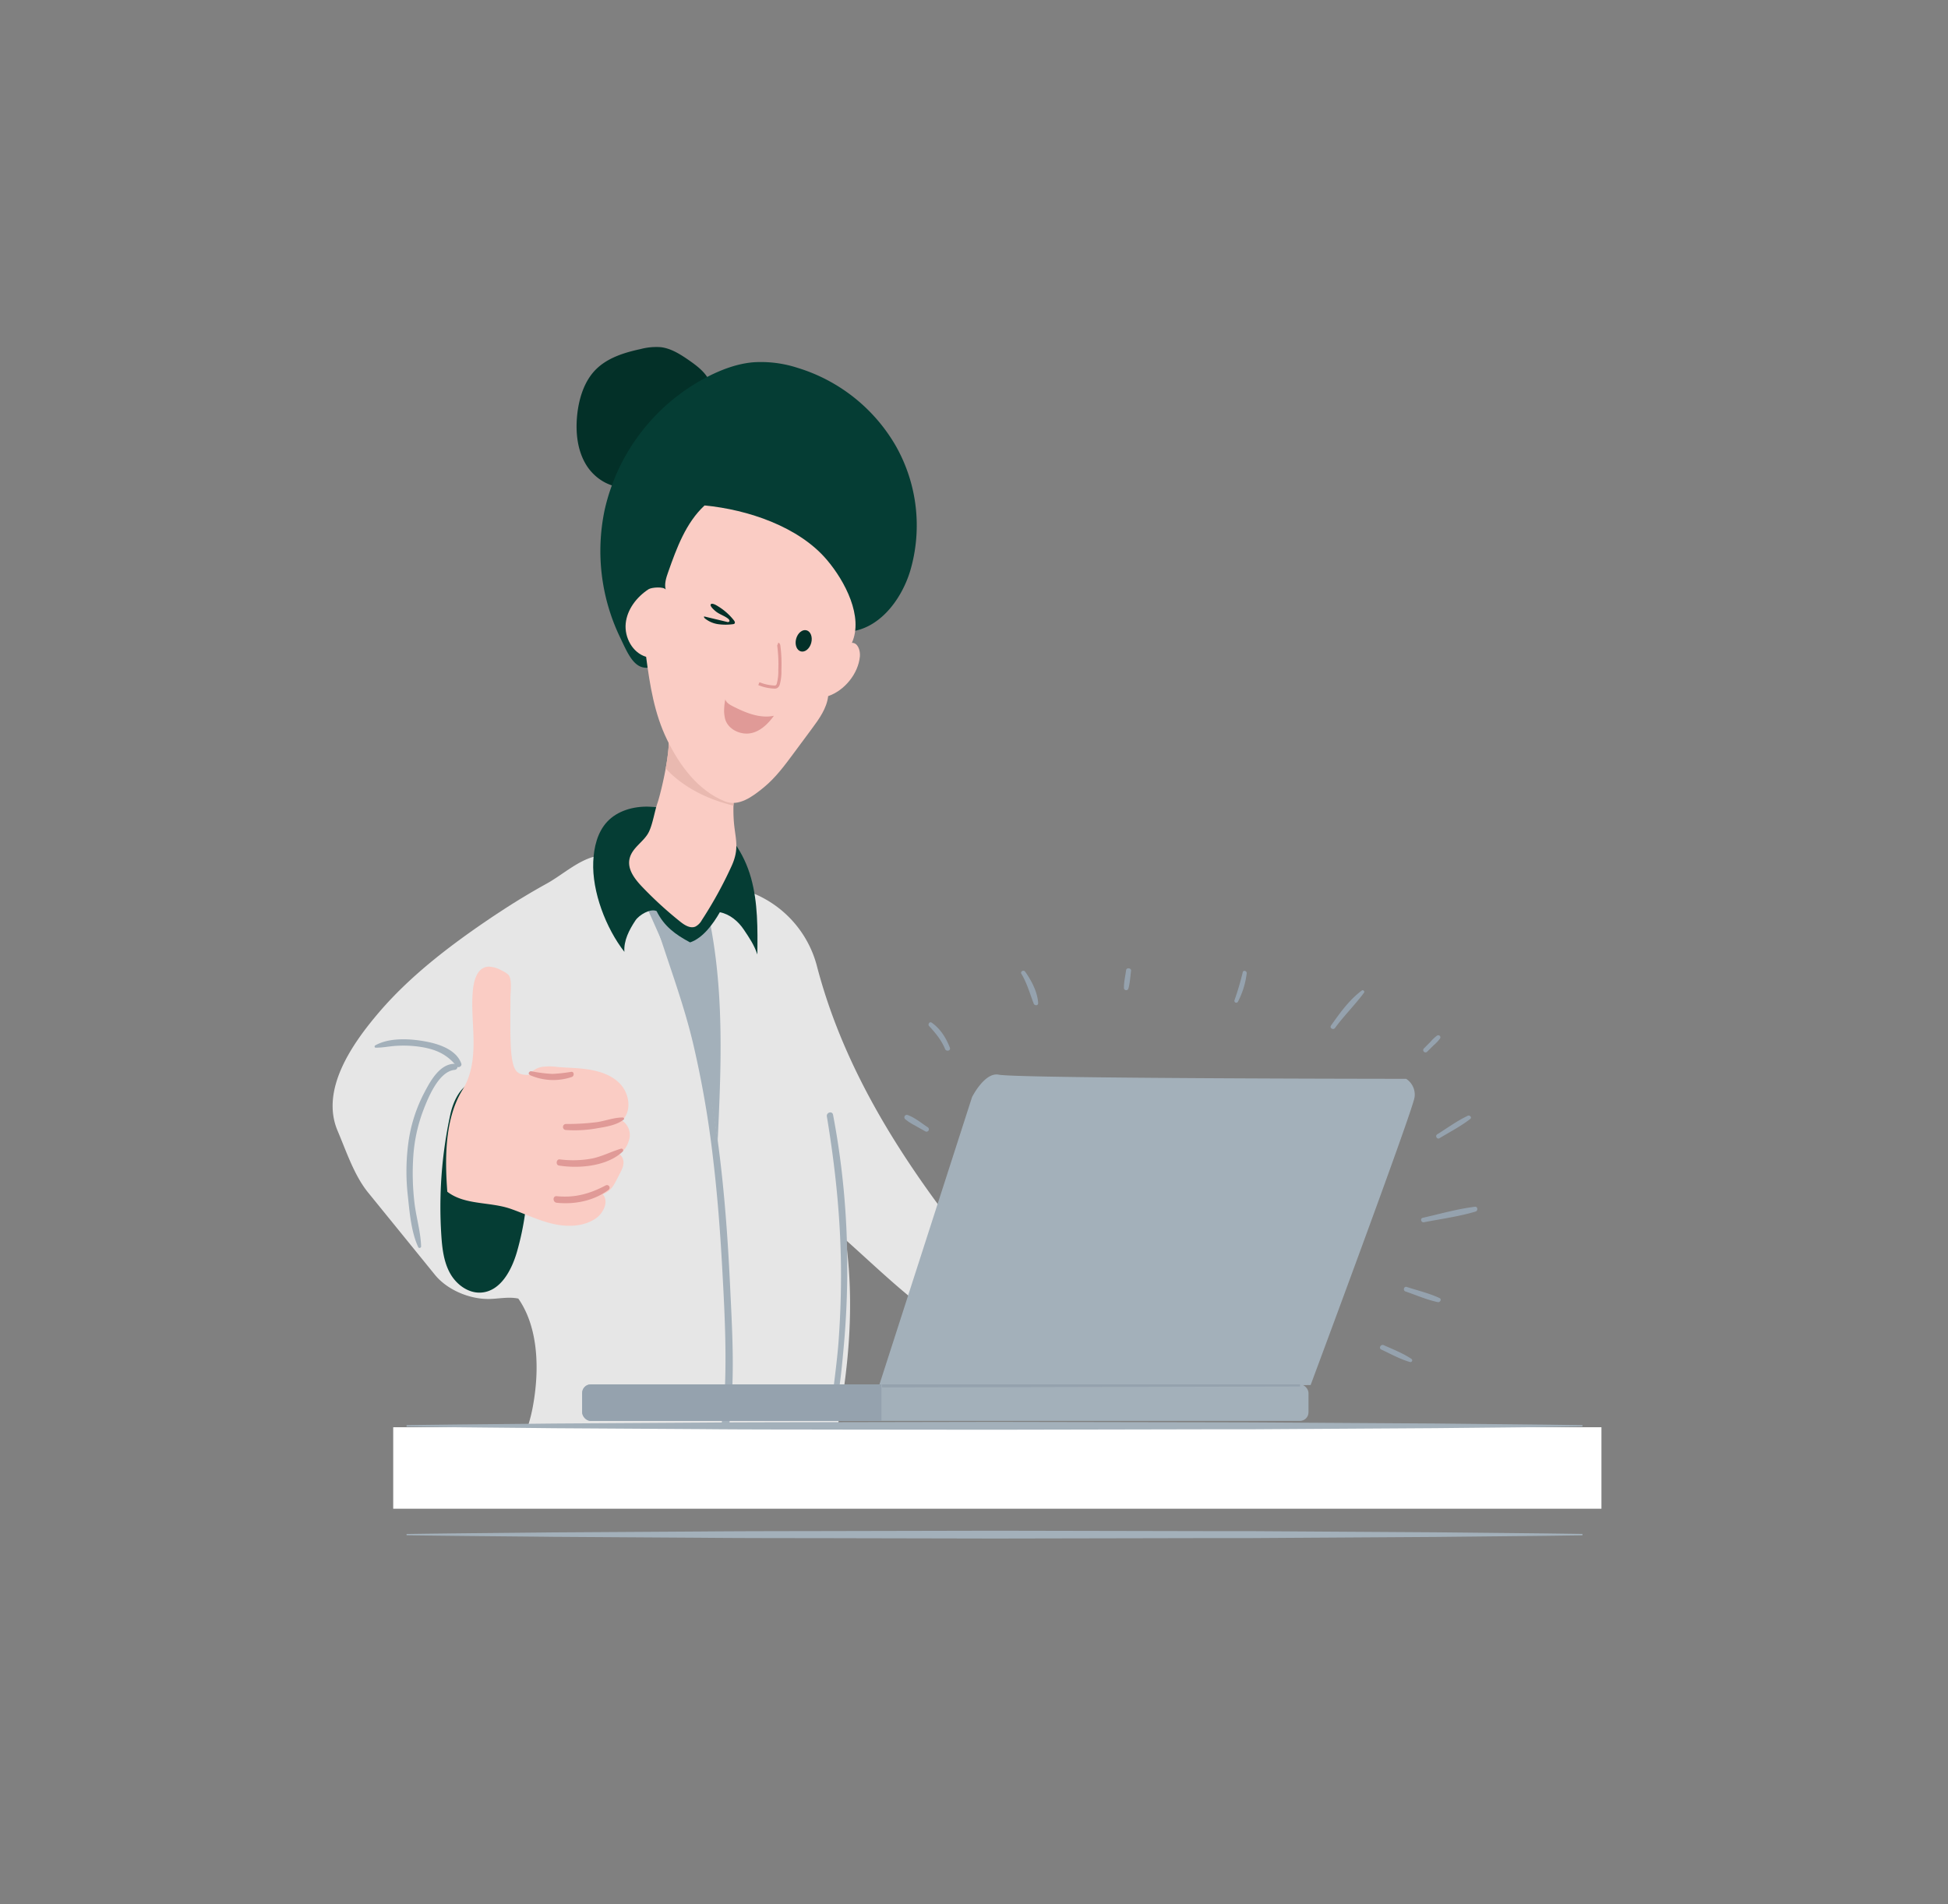 <svg xmlns="http://www.w3.org/2000/svg" viewBox="0 0 1027.22 1004.41"><rect x="0" y="0" width="1027.22" height="1004.41" fill="#808080" stroke="none"/><defs><clipPath id="clip-path"><path class="cls-1" d="M350.08 381.55c6.85 3-1.56 36.67-3.3 41.74-1.64 4.74-2.44 10.7-4.45 15.13-2.54 5.63-9.33 8.56-10.45 15-.93 5.41 3 10.37 6.76 14.33a202.79 202.79 0 0020.07 18.36c2.31 1.85 5.3 3.74 8 2.59a8.24 8.24 0 003.39-3.43 216.09 216.09 0 0015.69-28.53c4.52-9.93 1.66-14.87 1.1-24.71-.46-8.22.15-16.6 2.83-24.39-6.89-6.2-14.27-11.21-22-16.38a122.7 122.7 0 00-17.64-9.71z"/></clipPath><clipPath id="clip-path-2"><rect class="cls-2" x="306.99" y="730.16" width="383.01" height="19.26" rx="4.53"/></clipPath><style>.cls-1{fill:#faccc4}.cls-2{fill:#a3b0ba}.cls-4{fill:#95a2ae}.cls-5{fill:#e6e6e6}.cls-6{fill:#053d34}.cls-9{fill:#033028}.cls-10{fill:#e09a97}</style></defs><g style="isolation:isolate"><g id="Ebene_2" data-name="Ebene 2"><path class="cls-4" d="M474.81 644.53c-5-.11-10.34 1.08-14.22 4.33a1.16 1.16 0 001.12 1.93c4.52-1.54 8.64-3.21 13.42-3.86 1.4-.19 1-2.37-.32-2.4z"/><path class="cls-4" d="M470 645.83c-3.41.67-6.89 1.22-10.23 2.16-1.09.31-.93 2.2.28 2 3.55-.44 7.05-1.3 10.55-2 1.43-.3.82-2.47-.6-2.19zM489.27 594.57c-3.38-2.18-6.94-5.23-10.77-6.52a1.3 1.3 0 00-1.26 2.15 26.37 26.37 0 005.07 3.32c1.88 1.1 3.8 2.14 5.69 3.22a1.26 1.26 0 001.27-2.17zM500.89 552.58c-2-5.17-5-10-9.59-13.21-1.08-.77-2.21.87-1.37 1.78 3.4 3.68 6.51 7.45 8.43 12.13.63 1.53 3.15.88 2.53-.7zM728.36 711.77c5 2.32 9.89 5.08 15.16 6.59a.92.92 0 00.71-1.68c-4.47-3-9.65-5-14.53-7.2-1.53-.71-2.88 1.56-1.34 2.29zM741.19 681.16c5.57 1.9 11.28 4.42 17 5.61 1.23.26 2.18-1.54.91-2.14-5.43-2.55-11.59-4-17.29-5.86-1.52-.49-2.16 1.88-.66 2.39zM750.88 644.64c9-1.75 18.45-3 27.25-5.65 1.31-.4 1.15-2.7-.34-2.52-9.25 1.12-18.48 3.78-27.55 5.83-1.54.34-.88 2.64.64 2.34zM759.08 600.32c5.39-3.29 11.26-6.28 16.23-10.18 1-.8-.28-2.15-1.29-1.67-5.62 2.63-10.88 6.52-16.14 9.8-1.29.8-.11 2.84 1.2 2.05zM752.5 554.76l3.61-3.57a19.67 19.67 0 003.3-3.53 1.12 1.12 0 00-1.52-1.52 19 19 0 00-3.53 3.3l-3.58 3.6a1.22 1.22 0 001.72 1.72zM704 542.16c4.76-6.5 10.51-12.16 15.29-18.61.5-.66-.49-1.65-1.15-1.15-6.57 4.86-11.61 11.88-16.28 18.51-.92 1.32 1.21 2.52 2.14 1.25zM655.3 512.85a142.48 142.48 0 01-4.37 14.8 1 1 0 001.81.76 43.29 43.29 0 004.66-15c.21-1.35-1.81-2-2.1-.57zM593.83 511.65c-.43 3.09-1.18 6.3-1.16 9.42a1.2 1.2 0 002.35.32c.86-3 1-6.3 1.42-9.38.19-1.47-2.4-1.83-2.61-.36zM538.63 513.65c3 5.07 4.4 10.3 6.48 15.71.44 1.16 2.41 1.12 2.33-.32-.33-5.84-3.52-11.86-6.84-16.54-.84-1.18-2.73-.14-2 1.15z"/><path class="cls-2" d="M336.69 476.54c-3.26 10-.13 20.78 2.87 30.83a1262.81 1262.81 0 0139 175.52c7.57-22.65 14.23-45.61 19.75-68.85 5.29-22.25 9.54-44.93 9.22-67.78s-5.44-46.07-17.72-65.36c-3.81-6-8.48-11.73-14.79-15-10.73-5.58-34.15-2.16-38.33 10.64z"/><path class="cls-5" d="M266.14 479.3c-2 1.32-4.07 2.65-6.09 4-21.48 14.42-43.08 30.67-60 50.4-13.68 16-31.45 40.66-22 62.78 4.6 10.81 8.69 23.42 16.1 32.54l35.2 43.34c6.62 8.14 18.79 13.13 29.28 12.73 4.91-.19 9.88-1.21 14.69-.19 10.93 15.66 11.13 38.52 7.6 57.28s-13.52 36-26.66 49.81c38.08.6 73.91 2.32 112 2.92a493.68 493.68 0 0015.26-163 483 483 0 00-13.2-82c-6.59-26.28-18.05-50.66-29-75.37-4.29-9.68-12.05-25.55-24.76-23-9.27 1.84-17.82 9.78-26 14.34q-11.43 6.32-22.42 13.42z"/><path class="cls-5" d="M388.86 468.47A57 57 0 01430.64 509c13 50.21 39.59 94.34 71 135.6-.53 16.3-5.94 31.59-13.1 46.25C474 680.05 459.51 666 446 654c5.84 42.72-.35 83.87-10.13 125.87-20.1 8.91-43.12 11.47-65.1 11.12 1.71-.58-.89-4.36-.78-6.16q4.78-75.31 7.1-150.76c1.52-49.07 6.88-98.4-2.58-147 4.42-5.99 10.49-12.29 14.35-18.6z"/><path class="cls-6" d="M369.54 432.64c-.48-1.12 1.53-1.44 2.63-.92 12.22 5.84 20.22 18.3 23.86 31.34s3.5 26.79 3.33 40.33c-1.72-5.1-4.08-8.51-7.07-13s-7.42-8.24-12.7-9.26c-3.55 6.2-8.93 13.63-15.69 15.91-7.85-4.18-13.73-8.53-17.66-16.51-3.23-1.55-9.24 2-11.21 5-3.27 4.95-6.19 10.57-5.78 16.49-9.74-12.48-17.1-31.71-16.42-47.53.33-7.6 2.16-15.53 7.35-21.09 5.44-5.83 13.84-8.16 21.81-7.95s15.71 2.64 23.31 5.06c1.9.58 5.09.32 4.24 2.13z"/><path class="cls-1" d="M350.08 381.55c6.85 3-1.56 36.67-3.3 41.74-1.64 4.74-2.44 10.7-4.45 15.13-2.54 5.63-9.33 8.56-10.45 15-.93 5.41 3 10.37 6.76 14.33a202.79 202.79 0 0020.07 18.36c2.31 1.85 5.3 3.74 8 2.59a8.24 8.24 0 003.39-3.43 216.09 216.09 0 0015.69-28.53c4.52-9.93 1.66-14.87 1.1-24.71-.46-8.22.15-16.6 2.83-24.39-6.89-6.2-14.27-11.21-22-16.38a122.7 122.7 0 00-17.64-9.71z"/><g clip-path="url(#clip-path)"><path d="M360.3 413.34c9.11 6.42 19.81 10.34 30.74 12.51 2.13-8.86 4.19-18.56.23-26.77-3.59-7.45-11.26-11.84-18.11-16.47-5.65-3.83-11.27-8.22-18-9.4a11.74 11.74 0 00-6.62.49c-3.8 1.62-5.9 5.83-7.27 9.51-1.55 4.14-.19 7 1.78 10.79a54.88 54.88 0 0017.25 19.34z" fill="#e9b9b0"/></g><path class="cls-9" d="M373 213.47c3.26-3.61 2.94-9.41.54-13.63s-6.48-7.21-10.48-10c-4.47-3.07-9.24-6.1-14.63-6.74a32.5 32.5 0 00-10.64 1c-8.55 1.85-17.35 4.56-23.54 10.73s-9 15.35-9.91 24.2c-.89 9.06.08 18.65 4.91 26.37s14.17 13.05 23.09 11.22c14-2.86 23.22-17 30-29.57 3.54-6.57 5.66-8.05 10.66-13.58z"/><path class="cls-6" d="M318.83 269a105.05 105.05 0 0156.3-71.31c7-3.37 14.5-6 22.25-6.62a62.18 62.18 0 0123 2.88 90.18 90.18 0 0152 41.24A85.09 85.09 0 01480 301c-4.84 16-17.24 31.83-33.92 32.25a77.25 77.25 0 01-10.92-1c-18.38-2.22-36.91 1.39-55.08 5-12.32 2.44-21.5 6.35-32.16 12.61-12.05 7.07-15.95-3.24-21-13.83a105.07 105.07 0 01-8.09-67.03z"/><path class="cls-1" d="M371.53 266.59c-9.85 9.16-14.68 22.37-19.16 35.06-1.06 3-2.14 6.22-1.34 9.3-1-1.66-7.46-1.22-9.08-.15-6.24 4.1-11.25 10.61-12 18s3.6 15.5 10.76 17.62c2 15.12 4.35 29.92 11 43.63s16.38 26.93 30.52 32.61c7.31 2.93 14.56-2.45 20.64-7.46s10.84-11.42 15.53-17.75l9.67-13.05c3.88-5.23 7.89-10.79 8.64-17.25 8.62-2.93 15.88-11.85 16.73-20.92.29-3.14-1.07-7.31-4.22-7.18 6.14-13.7-3.51-32.38-13.23-43.82-14.8-17.45-41.64-26.47-64.46-28.64z"/><ellipse class="cls-9" cx="424.46" cy="341.8" rx="5.76" ry="4.12" transform="rotate(-75 421.652 340.33)"/><path class="cls-10" d="M408.09 377.51c-7.44 1.55-15-1.6-21.76-5.06-1.61-.83-3.36-1.86-3.86-3.6a31.53 31.53 0 00-.63 6.62 19.14 19.14 0 00.57 3.85c1.52 5.16 7.45 8.16 12.78 7.5s9.81-4.95 12.9-9.31z"/><path d="M410.14 339.69c.38.15.5.62.56 1a77.15 77.15 0 01.54 12.72 25.29 25.29 0 01-.82 7.32 2.32 2.32 0 01-1 1.46 2.42 2.42 0 01-1.25.17 23.69 23.69 0 01-8-1.79" stroke="#e09a97" stroke-width="1.65" fill="none" stroke-miterlimit="10"/><path class="cls-9" d="M387 327.18c.39.5.76 1.25.32 1.71a1.36 1.36 0 01-.86.32 28.77 28.77 0 01-7.7 0 14.32 14.32 0 01-7-3c-.33-.28-.67-.71-.46-1.09l12.06 2.88a1.22 1.22 0 001.14-.12c.41-.43 0-1.13-.48-1.51-1.91-1.56-4.4-2.24-6.36-3.74-.67-.52-3.53-2.92-2.85-3.88s3.17.59 3.79 1a31.4 31.4 0 018.4 7.43z"/><path class="cls-6" d="M237.44 587.91a229.87 229.87 0 00-4.71 63.76c.45 6.82 1.27 13.82 4.56 19.8s9.64 10.74 16.46 10.26c10.26-.71 16.14-11.91 18.95-21.82a147.27 147.27 0 005.6-40.42c0-16.87-3.95-35.42-17.42-45.6-12.59-9.52-20.88 2.11-23.44 14.02z"/><path class="cls-1" d="M264.08 511.61a14.28 14.28 0 00-6.28-1.77c-6.14.08-7.91 7.32-8.4 12.15-.92 8.89.21 17.86.31 26.79s-.94 18.22-5.71 25.84c-9.48 15.14-9.44 36.1-8.13 53.92 9.21 7.14 22.34 5.2 33.35 9 7.36 2.56 14.42 6.06 22 7.86s16.07 1.71 22.61-2.54c4.32-2.8 7.44-9.17 4-13 5-1.77 6.35-5.9 8.84-10.54 1-1.93 2.08-3.94 2.12-6.12s-1.3-4.56-3.45-4.91c3.71-.22 5.65-4.14 6.56-7.74A9.06 9.06 0 00328 591c5.34-5 3.92-14.33-1.18-19.55s-12.71-7.09-20-7.83c-4.33-.45-8.68-.5-13-.9a31.38 31.38 0 00-7.5-.09 10.42 10.42 0 00-6.55 3.35 1.06 1.06 0 00-.33.9c-5.26.3-7.75-1-8.93-5.92-1.1-4.59-1.21-9.46-1.33-14.16-.17-7 0-14 0-21 0-2.57 1-9.78-1.23-11.81a13.45 13.45 0 00-3.12-2z"/><path class="cls-2" d="M198.2 552.56c3.85.06 7.67-.87 11.52-1a59.16 59.16 0 0113 .75c7.71 1.35 13.17 4 18.13 10.08.91 1.11 2.87-.09 2.41-1.4-2.48-7.11-11.17-10.17-17.9-11.51-8.38-1.67-19.81-2.48-27.51 1.89a.67.67 0 00.33 1.24z"/><path class="cls-2" d="M222.06 657.39c-.23-7.84-2.7-15.68-3.56-23.5a133.35 133.35 0 01-.57-23.89 84.44 84.44 0 015.15-24.06c2.63-6.89 8.23-20.89 16.66-21.66 2-.19 2.1-3.22 0-3.21-8 0-13 9.44-16.21 15.63a79.84 79.84 0 00-8.27 26.57 113.9 113.9 0 00-.2 27.43c.94 8.82 1.75 19 5.5 27.1.34.73 1.52.35 1.5-.41zM439.3 748.08c3.37-12.44 4.52-25.69 5.68-38.5q1.86-20.69 1.79-41.49a425.39 425.39 0 00-7.49-80.17c-.42-2.15-3.61-1.21-3.26.9 4.41 26.6 7.25 53.25 7.45 80.24.1 12.87-.35 25.76-1.29 38.6-1 13.45-3.29 26.79-4.21 40.24-.06.77 1.13.9 1.33.18zM347.85 493.33c6.13 18.88 12.93 37.3 17.55 56.66a531.68 531.68 0 0110.49 60c2.36 19.5 3.87 39.09 4.94 58.7 1.07 19.39 2.12 38.87 1.6 58.29-.59 22.33-4.11 43.94-13 64.53-.85 2 1.93 3.7 2.92 1.71 17.44-34.87 14.46-76.69 12.67-114.42-1.92-40.8-5.48-81.8-14.45-121.71-4.88-21.77-10.76-44.55-21-64.49a1 1 0 00-1.74.73z"/><path class="cls-10" d="M328.46 589.41c-4.48-.1-9 1.71-13.46 2.4a125.29 125.29 0 01-16.55 1 1.59 1.59 0 000 3.18 66.38 66.38 0 0016.53-.93c4.66-.77 10.14-1.61 13.93-4.58.47-.37 0-1.09-.45-1.1zM327.5 605.84c-5.14 1.51-9.79 4-15.1 5.15a54.5 54.5 0 01-17.24.49c-1.83-.2-2.27 2.94-.43 3.24 10.53 1.72 25.5.41 33.64-7.37a.91.91 0 00-.87-1.51zM319.47 625.17c-8.34 4.43-16.4 6.7-25.9 5.72-2.22-.22-2.19 3.23 0 3.47 9.45 1 19.59-1 27.3-6.8a1.39 1.39 0 00-1.4-2.39zM279.36 567a30.44 30.44 0 0022.21 1c1.32-.5 1.3-2.88-.36-2.69a84.69 84.69 0 01-9.93 1.09 76.83 76.83 0 01-11.11-1.4c-1.06-.16-2 1.36-.81 1.91z"/><path fill="#fff" d="M207.35 752.76h637.12v42.97H207.35z"/><path class="cls-2" d="M214.39 751.65c25.83-.39 51.67-.56 77.51-.85l77.51-.48c25.84-.2 51.67-.17 77.51-.25l77.51-.15 77.51.15 38.75.07 19.38.05 19.38.12 77.51.48 38.76.39 19.37.2 19.38.27v.74l-19.38.26-19.37.2-38.76.39-77.51.48-19.38.12h-19.38l-38.75.08-77.51.15-77.51-.07c-25.84-.07-51.67 0-77.51-.25l-77.51-.48c-25.84-.29-51.68-.45-77.51-.84zM214.39 809.06c25.83-.39 51.67-.56 77.51-.84l77.51-.48c25.84-.21 51.67-.18 77.51-.25l77.51-.16 77.51.15 38.75.08h19.38l19.38.12 77.51.49 38.76.39 19.37.2 19.38.26v.74l-19.38.26-19.37.2-38.76.4-77.51.48-19.38.12h-19.38l-38.75.08-77.51.15-77.51-.16c-25.84-.07-51.67 0-77.51-.24l-77.51-.49c-25.84-.28-51.68-.45-77.51-.84zM526.65 566.81C536.93 568.86 741.5 569 741.5 569a9.92 9.92 0 014.44 9.63c-.74 6.67-54.82 151.87-54.82 151.87l-228.18 2.22 49.64-154.09s6.66-13.31 14.07-11.82z"/><rect class="cls-2" x="306.99" y="730.16" width="383.01" height="19.26" rx="4.53"/><g clip-path="url(#clip-path-2)"><path class="cls-4" d="M235.13 724.98h229.66v34.08H235.13z"/><path style="mix-blend-mode:multiply" stroke="#95a2ae" stroke-width="2.22" fill="none" stroke-miterlimit="10" d="M465.08 730.65l220.48-.49"/></g></g></g></svg>